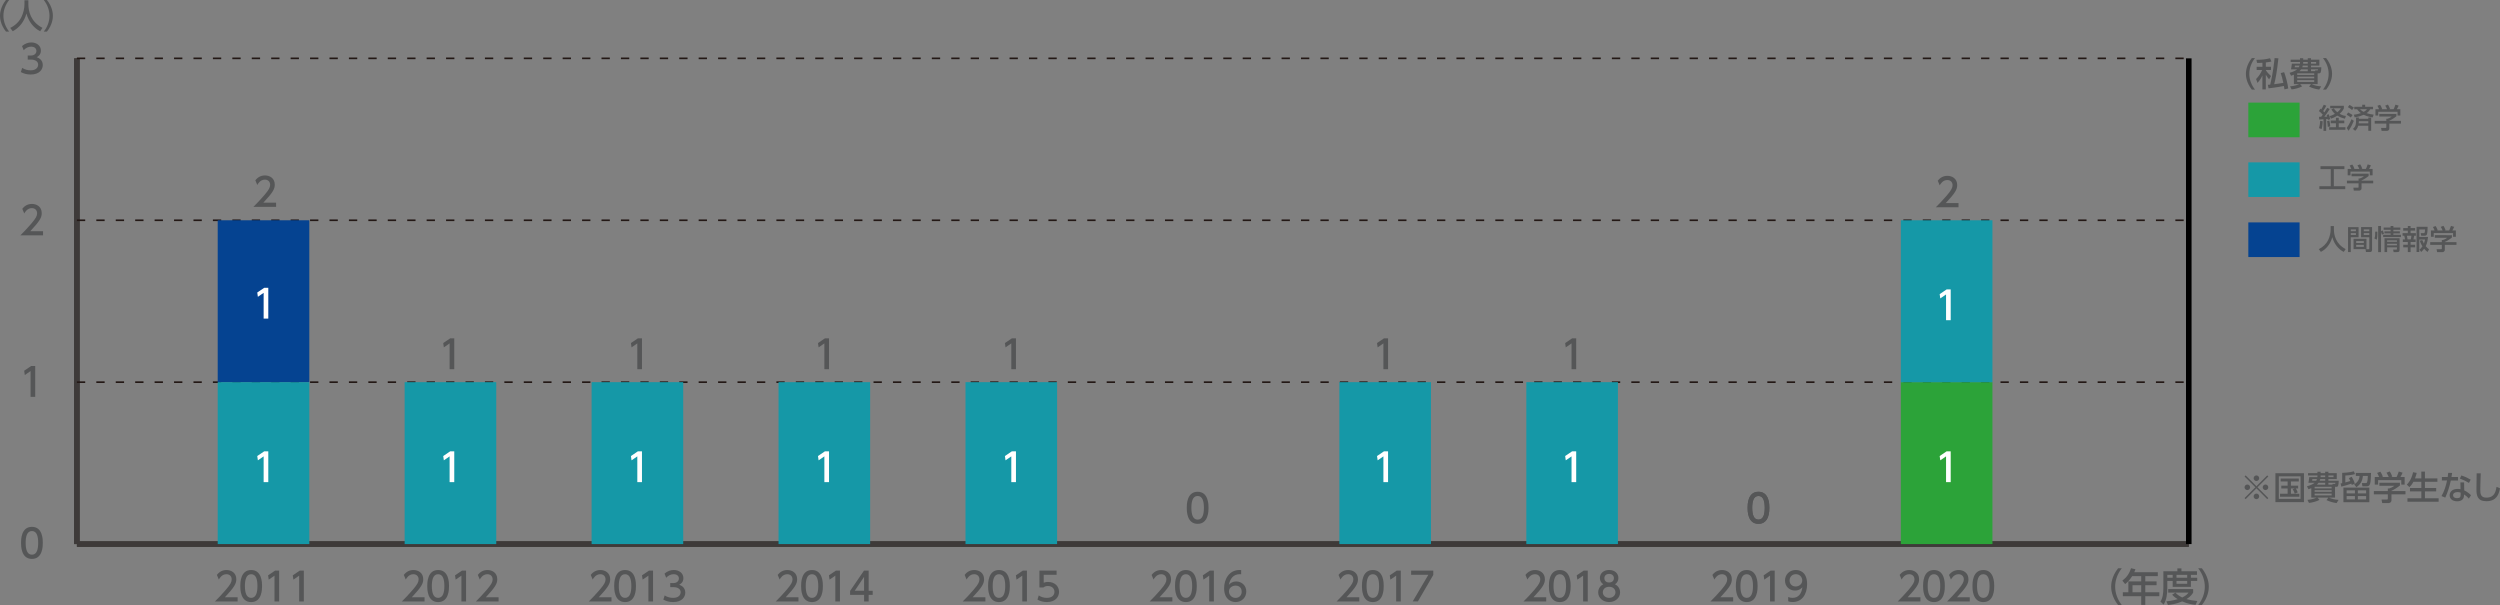 <?xml version="1.0" encoding="utf-8"?>
<!-- Generator: Adobe Illustrator 26.3.1, SVG Export Plug-In . SVG Version: 6.00 Build 0)  -->
<svg version="1.1" id="レイヤー_1" xmlns="http://www.w3.org/2000/svg" xmlns:xlink="http://www.w3.org/1999/xlink" x="0px"
	 y="0px" width="810.59px" height="196.19px" viewBox="0 0 810.59 196.19" style="enable-background:new 0 0 810.59 196.19;"
	 xml:space="preserve">
<rect x="0" y="0" width="810.59" height="196.19" fill="#808080" stroke="none"/>
<style type="text/css">
	.st0{fill:#555657;}
	.st1{fill-rule:evenodd;clip-rule:evenodd;fill:none;stroke:#3E3A39;stroke-width:1.8;stroke-miterlimit:10;}
	
		.st2{fill-rule:evenodd;clip-rule:evenodd;fill:none;stroke:#231815;stroke-width:0.54;stroke-miterlimit:10;stroke-dasharray:2.7,3.6;}
	.st3{fill:#054391;}
	.st4{fill:#1598A7;}
	.st5{fill:#E7B0CF;}
	.st6{fill:#F6D4B1;}
	.st7{fill:#2CA339;}
	.st8{fill:#EFB81A;}
	.st9{fill:none;stroke:#000000;stroke-width:1.8;stroke-miterlimit:10;}
	.st10{fill:#FFFFFF;}
</style>
<g>
	<path class="st0" d="M686.77,196.19c-2.13-2.67-2.26-5.18-2.26-5.97s0.13-3.3,2.26-5.97h1.2c-1.35,1.71-2.16,3.79-2.16,5.97
		c0,2.18,0.82,4.26,2.16,5.97H686.77z"/>
	<path class="st0" d="M699.64,185.53v1.27h-4.06v1.71h3.66v1.24h-3.66v2.28h4.55v1.27h-4.55v2.84h-1.32v-2.84h-5.96v-1.27h1.79
		v-3.52h4.17v-1.71h-2.92c-0.89,1.4-1.64,2.04-2.29,2.58l-0.9-1.12c1.36-1.03,2.31-2.33,2.8-4.03l1.44,0.35
		c-0.16,0.49-0.24,0.66-0.37,0.94H699.64z M694.26,189.75h-2.82v2.28h2.82V189.75z"/>
	<path class="st0" d="M701.44,185.23h4.54v-0.93h1.32v0.93h5.04v1.16h-1.97v0.93h2.04v1.03h-2.04v1.94h-5.91v-1.94h-1.74v2.29
		c0,1.93-0.26,3.95-1.2,5.39l-1.03-0.98c0.76-1.11,0.95-2.79,0.95-4.44V185.23z M705.33,192.15c0.37,0.37,1.01,1.02,2.22,1.58
		c1.34-0.64,1.76-1.21,2.04-1.59h-6.58V191h8.09v1.13c-0.19,0.33-0.68,1.19-2.14,2.12c1.08,0.31,2.12,0.49,3.5,0.62l-0.58,1.25
		c-0.61-0.06-2.37-0.26-4.34-1.12c-1.92,0.83-3.58,1.05-4.61,1.15l-0.52-1.17c0.69-0.08,1.94-0.19,3.68-0.71
		c-1.16-0.71-1.6-1.21-1.8-1.45L705.33,192.15z M702.72,186.39v0.93h1.74v-0.93H702.72z M705.7,186.39v0.93h3.47v-0.93H705.7z
		 M705.7,188.36v0.93h3.47v-0.93H705.7z"/>
	<path class="st0" d="M712.72,196.19c1.35-1.7,2.16-3.79,2.16-5.97c0-2.18-0.81-4.27-2.16-5.97h1.2c2.04,2.55,2.26,5,2.26,5.97
		c0,0.97-0.21,3.43-2.26,5.97H712.72z"/>
</g>
<g>
	<line class="st1" x1="24.93" y1="176.41" x2="709.68" y2="176.41"/>
	<g>
		<g>
			<line class="st1" x1="24.93" y1="176.41" x2="24.93" y2="18.92"/>
		</g>
	</g>
</g>
<g>
	<g>
		<path class="st0" d="M6.82,176.01c0-0.97,0-5.19,3.53-5.19c3.53,0,3.53,4.23,3.53,5.19c0,0.97,0,5.21-3.53,5.21
			C6.82,181.21,6.82,176.98,6.82,176.01z M12.38,176.01c0-1.93-0.37-3.83-2.03-3.83s-2.03,1.92-2.03,3.83
			c0,2.03,0.42,3.84,2.03,3.84C12.02,179.85,12.38,177.91,12.38,176.01z"/>
	</g>
	<g>
		<path class="st0" d="M10.1,118.67h1.32v10H9.91v-8.36l-1.87,1.29l-0.2-1.4L10.1,118.67z"/>
	</g>
	<g>
		<path class="st0" d="M13.96,74.95v1.36H6.6c1.1-1.1,2.26-2.28,3.54-3.79c1.53-1.79,1.89-2.53,1.89-3.38c0-0.98-0.68-1.66-1.7-1.66
			c-1.49,0-2.23,1.32-2.47,1.73l-0.63-1.5c0.78-1.03,1.84-1.59,3.14-1.59c1.42,0,3.16,0.82,3.16,2.99c0,1.42-0.59,2.52-3.71,5.85
			H13.96z"/>
	</g>
	<g>
		<path class="st0" d="M7.19,22.01c0.81,0.54,1.78,0.79,2.75,0.79c1.79,0,2.43-0.98,2.43-1.84c0-0.88-0.73-1.64-2.38-1.64h-1v-1.31
			h0.96c1.36,0,1.85-0.82,1.85-1.49c0-0.96-0.84-1.4-1.66-1.4c-0.95,0-1.83,0.45-2.46,1.16l-0.54-1.35
			c0.96-0.84,2.05-1.17,3.01-1.17c1.65,0,3.11,0.97,3.11,2.66c0,1.41-1,1.93-1.36,2.12c0.52,0.2,1.97,0.76,1.97,2.56
			c0,1.35-1.01,3.06-3.93,3.06c-1.31,0-2.28-0.31-3.18-0.79L7.19,22.01z"/>
	</g>
	<line class="st1" x1="24.93" y1="176.41" x2="24.93" y2="18.92"/>
	<g>
		<g>
			<line class="st1" x1="24.93" y1="176.41" x2="709.68" y2="176.41"/>
			<line class="st2" x1="24.93" y1="123.91" x2="709.68" y2="123.91"/>
			<line class="st2" x1="24.93" y1="71.42" x2="709.68" y2="71.42"/>
			<line class="st2" x1="24.93" y1="18.92" x2="709.68" y2="18.92"/>
		</g>
	</g>
</g>
<g>
	<g>
		<g>
			<rect x="70.59" y="71.42" class="st3" width="29.7" height="52.5"/>
			<rect x="131.2" y="123.91" class="st3" width="29.7" height="0"/>
			<rect x="191.82" y="123.91" class="st3" width="29.7" height="0"/>
			<rect x="252.43" y="123.91" class="st3" width="29.7" height="0"/>
			<rect x="313.05" y="176.41" class="st3" width="29.7" height="0"/>
			<rect x="555.5" y="176.41" class="st3" width="29.7" height="0"/>
			<rect x="434.27" y="123.91" class="st3" width="29.7" height="0"/>
			<rect x="494.89" y="123.91" class="st3" width="29.7" height="0"/>
		</g>
	</g>
	<g>
		<g>
			<rect x="70.59" y="123.91" class="st4" width="29.7" height="52.5"/>
			<rect x="131.2" y="123.91" class="st4" width="29.7" height="52.5"/>
			<rect x="191.82" y="123.91" class="st4" width="29.7" height="52.5"/>
			<rect x="252.43" y="123.91" class="st4" width="29.7" height="52.5"/>
			<rect x="313.05" y="176.41" class="st4" width="29.7" height="0"/>
			<rect x="555.5" y="176.41" class="st4" width="29.7" height="0"/>
			<rect x="434.27" y="123.91" class="st4" width="29.7" height="52.5"/>
			<rect x="494.89" y="123.91" class="st4" width="29.7" height="52.5"/>
		</g>
	</g>
	<g>
		<g>
			<rect x="70.59" y="176.41" class="st5" width="29.7" height="0"/>
			<rect x="131.2" y="176.41" class="st5" width="29.7" height="0"/>
			<rect x="191.82" y="176.41" class="st5" width="29.7" height="0"/>
			<rect x="252.43" y="176.41" class="st5" width="29.7" height="0"/>
			<rect x="313.05" y="176.41" class="st5" width="29.7" height="0"/>
			<rect x="555.5" y="176.41" class="st5" width="29.7" height="0"/>
			<rect x="434.27" y="176.41" class="st5" width="29.7" height="0"/>
			<rect x="494.89" y="176.41" class="st5" width="29.7" height="0"/>
		</g>
	</g>
	<g>
		<g>
			<rect x="70.59" y="176.41" class="st6" width="29.7" height="0"/>
			<rect x="131.2" y="176.41" class="st6" width="29.7" height="0"/>
			<rect x="191.82" y="176.41" class="st6" width="29.7" height="0"/>
			<rect x="252.43" y="176.41" class="st6" width="29.7" height="0"/>
			<rect x="313.05" y="176.41" class="st6" width="29.7" height="0"/>
			<rect x="555.5" y="176.41" class="st6" width="29.7" height="0"/>
			<rect x="434.27" y="176.41" class="st6" width="29.7" height="0"/>
			<rect x="494.89" y="176.41" class="st6" width="29.7" height="0"/>
		</g>
	</g>
	<g>
		<g>
			<rect x="70.59" y="176.41" class="st7" width="29.7" height="0"/>
			<rect x="131.2" y="176.41" class="st7" width="29.7" height="0"/>
			<rect x="191.82" y="176.41" class="st7" width="29.7" height="0"/>
			<rect x="252.43" y="176.41" class="st7" width="29.7" height="0"/>
			<rect x="313.05" y="176.41" class="st7" width="29.7" height="0"/>
			<rect x="555.5" y="176.41" class="st7" width="29.7" height="0"/>
			<rect x="434.27" y="176.41" class="st7" width="29.7" height="0"/>
			<rect x="494.89" y="176.41" class="st7" width="29.7" height="0"/>
		</g>
	</g>
	<g>
		<g>
			<rect x="70.59" y="176.41" class="st8" width="29.7" height="0"/>
			<rect x="131.2" y="176.41" class="st8" width="29.7" height="0"/>
			<rect x="191.82" y="176.41" class="st8" width="29.7" height="0"/>
			<rect x="252.43" y="176.41" class="st8" width="29.7" height="0"/>
			<rect x="313.05" y="176.41" class="st8" width="29.7" height="0"/>
			<rect x="555.5" y="176.41" class="st8" width="29.7" height="0"/>
			<rect x="434.27" y="176.41" class="st8" width="29.7" height="0"/>
			<rect x="494.89" y="176.41" class="st8" width="29.7" height="0"/>
		</g>
	</g>
</g>
<g>
	<g>
		<g>
			<path class="st0" d="M1.93,10.24C0.11,7.95,0,5.8,0,5.12C0,4.44,0.11,2.29,1.93,0h1.03C1.8,1.47,1.11,3.25,1.11,5.12
				c0,1.87,0.7,3.65,1.85,5.12H1.93z"/>
			<path class="st0" d="M7.94,0.08H9.2V1.4c0,2.1,0.66,5.62,4.57,7.63l-0.75,1.1c-1.99-0.99-3.72-3.01-4.46-5.75
				c-0.67,2.59-2.29,4.63-4.44,5.75l-0.8-1.08c1.58-0.77,2.9-2,3.66-3.59c0.58-1.2,0.95-2.7,0.95-4.02V0.08z"/>
			<path class="st0" d="M14.19,10.24c1.16-1.46,1.85-3.25,1.85-5.12c0-1.87-0.69-3.66-1.85-5.12h1.03c1.75,2.18,1.93,4.29,1.93,5.12
				c0,0.83-0.18,2.94-1.93,5.12H14.19z"/>
		</g>
	</g>
</g>
<rect x="728.99" y="72.11" class="st3" width="16.62" height="11.23"/>
<g>
	<path class="st0" d="M755.69,73.29h1.05v1.11c0,1.75,0.55,4.68,3.81,6.36l-0.62,0.92c-1.66-0.83-3.1-2.51-3.72-4.79
		c-0.56,2.16-1.91,3.86-3.7,4.79l-0.67-0.9c1.31-0.64,2.41-1.67,3.05-2.99c0.49-1,0.79-2.25,0.79-3.35V73.29z"/>
	<path class="st0" d="M761.32,73.64h3.42v3.29h-2.53v4.79h-0.89V73.64z M762.21,74.37v0.59h1.66v-0.59H762.21z M762.21,75.58v0.59
		h1.66v-0.59H762.21z M767.29,77.43v3.34h-4.18v-3.34H767.29z M763.96,78.16v0.62h2.48v-0.62H763.96z M763.96,79.39v0.65h2.48v-0.65
		H763.96z M768.21,76.92h-2.67v-3.29h3.57v7.23c0,0.25,0,0.85-0.6,0.85h-1.38l-0.14-0.9H768c0.11,0,0.21-0.04,0.21-0.22V76.92z
		 M766.42,74.37v0.59h1.79v-0.59H766.42z M766.42,75.58v0.59h1.79v-0.59H766.42z"/>
	<path class="st0" d="M769.87,77.33c0.26-0.62,0.28-1.5,0.26-2.21h0.7c0.03,1.7-0.11,2.23-0.22,2.59L769.87,77.33z M772.31,76.09
		c-0.04-0.14-0.1-0.38-0.29-0.86v6.51h-0.94v-8.47h0.94v1.68l0.54-0.23c0.16,0.33,0.32,0.72,0.41,1.08L772.31,76.09z M778.28,74.51
		h-2.26v0.49h2.1v0.67h-2.1v0.47h2.45v0.72h-5.77v-0.72h2.42v-0.47h-2v-0.67h2v-0.49h-2.25v-0.73h2.25v-0.51h0.9v0.51h2.26V74.51z
		 M778.04,77.25v3.52c0,0.85-0.13,0.97-0.98,0.97h-0.95l-0.19-0.82h1.04c0.22,0,0.22-0.12,0.22-0.31v-0.41h-3.18v1.53h-0.86v-4.49
		H778.04z M773.99,77.93v0.47h3.18v-0.47H773.99z M773.99,79.05v0.49h3.18v-0.49H773.99z"/>
	<path class="st0" d="M780.7,73.28h0.9v0.66h1.47v0.84h-1.47v0.82h1.72v0.84h-0.54c-0.04,0.24-0.22,1-0.26,1.18h0.71v0.84h-1.63
		v0.89h1.47v0.85h-1.47v1.54h-0.9v-1.54h-1.49v-0.85h1.49v-0.89h-1.62v-0.84h0.71c-0.04-0.33-0.13-0.81-0.25-1.18H779v-0.84h1.7
		v-0.82h-1.49v-0.84h1.49V73.28z M780.4,76.43c0.12,0.51,0.15,0.71,0.22,1.18h1.04c0.1-0.37,0.16-0.86,0.2-1.18H780.4z
		 M785.38,77.83c0.13,0.31,0.31,0.71,0.53,1.14c0.24-0.63,0.31-0.98,0.37-1.31h-1.86v4.05h-0.88v-8.17h3.59
		c0,0.36-0.03,1.93-0.21,2.4c-0.05,0.15-0.18,0.49-0.7,0.49h-1.18l-0.15-0.84h0.94c0.3,0,0.41,0,0.46-1.2h-1.86v2.43h2.84
		c-0.06,0.55-0.21,1.94-0.76,3.01c0.31,0.34,0.59,0.62,1.07,1l-0.48,0.87c-0.35-0.24-0.7-0.6-1.1-1.06c-0.36,0.5-0.68,0.8-0.95,1.06
		l-0.55-0.77c0.27-0.23,0.58-0.48,0.95-1.06c-0.59-0.93-0.75-1.48-0.85-1.82L785.38,77.83z"/>
	<path class="st0" d="M795,76.25v0.75c-0.51,0.46-1.58,1.15-2.3,1.44v0.07h3.78v0.88h-3.78V81c0,0.65-0.65,0.75-0.74,0.75h-1.76
		l-0.17-0.95h1.45c0.25,0,0.25-0.13,0.25-0.29v-1.12h-3.77v-0.88h3.77v-0.7h0.4c0.31-0.1,0.93-0.35,1.33-0.71h-4.01v-0.85H795z
		 M789.38,74.72c-0.19-0.49-0.41-0.89-0.54-1.11l0.87-0.32c0.24,0.34,0.52,0.87,0.68,1.35l-0.21,0.08h1.8
		c-0.22-0.52-0.4-0.83-0.61-1.16l0.89-0.34c0.19,0.29,0.54,0.95,0.68,1.4l-0.3,0.1h1.46c0.11-0.21,0.24-0.48,0.59-1.48l1.04,0.31
		c-0.21,0.48-0.32,0.71-0.59,1.17h1.14v2.06h-0.91v-1.21h-6.26v1.21h-0.91v-2.06H789.38z"/>
</g>
<rect x="728.99" y="52.64" class="st4" width="16.62" height="11.23"/>
<g>
	<path class="st0" d="M752.38,53.89h7.76v0.95h-3.43v5.54h3.71v0.95h-8.4v-0.95h3.7v-5.54h-3.34V53.89z"/>
	<path class="st0" d="M768,56.31v0.75c-0.51,0.46-1.58,1.15-2.3,1.44v0.07h3.78v0.88h-3.78v1.61c0,0.65-0.65,0.75-0.74,0.75h-1.76
		l-0.17-0.95h1.45c0.25,0,0.25-0.13,0.25-0.29v-1.12h-3.77v-0.88h3.77v-0.7h0.4c0.31-0.1,0.93-0.35,1.33-0.71h-4.01v-0.85H768z
		 M762.38,54.78c-0.19-0.49-0.41-0.89-0.54-1.11l0.87-0.32c0.24,0.34,0.52,0.87,0.68,1.35l-0.21,0.08h1.8
		c-0.22-0.52-0.4-0.83-0.61-1.16l0.89-0.34c0.19,0.29,0.54,0.95,0.68,1.4l-0.3,0.1h1.46c0.11-0.21,0.24-0.48,0.59-1.48l1.04,0.31
		c-0.21,0.48-0.32,0.71-0.59,1.17h1.14v2.06h-0.91v-1.21h-6.26v1.21h-0.91v-2.06H762.38z"/>
</g>
<rect x="728.99" y="33.27" class="st7" width="16.62" height="11.23"/>
<g>
	<path class="st0" d="M751.91,37.88c0.22,0,0.27,0,0.7-0.01c0.18-0.22,0.38-0.5,0.52-0.69c-0.65-0.74-1-0.98-1.26-1.15l0.47-0.8
		c0.14,0.11,0.19,0.14,0.29,0.23c0.1-0.14,0.48-0.74,0.81-1.49l0.83,0.3c-0.23,0.44-0.56,1.09-1.02,1.74
		c0.26,0.24,0.35,0.35,0.41,0.42c0.35-0.53,0.53-0.8,0.91-1.47l0.8,0.39c-0.45,0.74-1.4,2.1-1.73,2.5l0.9-0.04
		c-0.09-0.32-0.11-0.37-0.16-0.53l0.68-0.25c0.18,0.47,0.37,1.06,0.47,1.61l-0.77,0.24c-0.02-0.14-0.03-0.21-0.04-0.32
		c-0.11,0.01-0.41,0.04-0.49,0.04v3.84h-0.87v-3.78c-0.46,0.04-1.15,0.08-1.39,0.1L751.91,37.88z M753.11,39.32
		c-0.02,0.32-0.08,1.54-0.35,2.52l-0.85-0.27c0.23-0.79,0.31-1.39,0.38-2.39L753.11,39.32z M755.25,39.09
		c0.16,0.59,0.25,1.12,0.29,1.91l-0.79,0.13c-0.01-0.51-0.1-1.3-0.23-1.85L755.25,39.09z M760.1,39.09v0.88h-1.79v1.27h2.16v0.85
		h-5.27v-0.85h2.19v-1.27h-1.68v-0.88h1.68V38.2h0.92v0.89H760.1z M756.7,35.13c0.2,0.29,0.5,0.72,1.15,1.26
		c0.72-0.6,0.95-0.97,1.15-1.28h-3.47V34.3h4.44v0.81c-0.12,0.28-0.41,0.94-1.37,1.79c0.95,0.55,1.67,0.66,2.03,0.7l-0.32,0.89
		c-1.27-0.33-1.97-0.69-2.48-1c-0.86,0.58-1.58,0.84-2.03,0.99l-0.45-0.84c0.32-0.09,0.87-0.24,1.7-0.73
		c-0.48-0.44-0.8-0.88-1.14-1.43L756.7,35.13z"/>
	<path class="st0" d="M763.2,39.19c-0.32,0.81-1.05,2.33-1.72,3.22l-0.6-0.91c0.88-1.18,1.41-2.48,1.57-2.86L763.2,39.19z
		 M761.33,36.46c0.93,0.45,1.27,0.7,1.47,0.85l-0.59,0.79c-0.41-0.36-0.85-0.63-1.33-0.89L761.33,36.46z M761.79,34.02
		c0.44,0.23,1.03,0.59,1.4,0.86l-0.56,0.8c-0.45-0.39-0.74-0.58-1.37-0.94L761.79,34.02z M764.83,38.53h3.06V38.1h0.93v4.31h-0.93
		v-1.65h-3.26c-0.25,0.86-0.57,1.27-1,1.65l-0.74-0.62c0.46-0.36,1.02-0.86,1.02-2.49v-1.2h0.92V38.53z M763.2,37.19
		c0.41-0.05,1.14-0.14,2.28-0.52c-0.2-0.14-0.7-0.51-1.22-1.25h-0.92v-0.8h2.57v-0.66h0.96v0.66h2.56v0.8h-0.92
		c-0.16,0.28-0.44,0.74-1.17,1.27c0.76,0.25,1.44,0.38,2.28,0.47l-0.29,0.9c-0.5-0.06-1.65-0.21-2.94-0.84
		c-0.67,0.29-1.53,0.6-2.92,0.83L763.2,37.19z M767.89,39.98V39.3h-3.06c0,0.18,0,0.34-0.04,0.68H767.89z M765.21,35.41
		c0.51,0.52,0.92,0.74,1.17,0.86c0.65-0.33,0.85-0.58,1.07-0.86H765.21z"/>
	<path class="st0" d="M777,36.94v0.75c-0.51,0.46-1.58,1.15-2.3,1.44v0.07h3.78v0.88h-3.78v1.61c0,0.65-0.65,0.75-0.74,0.75h-1.76
		l-0.17-0.95h1.45c0.25,0,0.25-0.13,0.25-0.29v-1.12h-3.77V39.2h3.77v-0.7h0.4c0.31-0.1,0.93-0.35,1.33-0.71h-4.01v-0.85H777z
		 M771.38,35.41c-0.19-0.49-0.41-0.89-0.54-1.11l0.87-0.32c0.24,0.34,0.52,0.87,0.68,1.35l-0.21,0.08h1.8
		c-0.22-0.52-0.4-0.83-0.61-1.16l0.89-0.34c0.19,0.29,0.54,0.95,0.68,1.4l-0.3,0.1h1.46c0.11-0.21,0.24-0.48,0.59-1.48l1.04,0.31
		c-0.21,0.48-0.32,0.71-0.59,1.17h1.14v2.06h-0.91v-1.21h-6.26v1.21h-0.91v-2.06H771.38z"/>
</g>
<g>
	<g>
		<g>
			<path class="st0" d="M501.34,193.65v1.36h-7.36c1.1-1.1,2.26-2.28,3.54-3.79c1.52-1.79,1.89-2.53,1.89-3.38
				c0-0.98-0.68-1.66-1.7-1.66c-1.49,0-2.23,1.32-2.47,1.73l-0.63-1.5c0.78-1.03,1.84-1.59,3.14-1.59c1.42,0,3.16,0.82,3.16,2.99
				c0,1.42-0.59,2.52-3.71,5.85H501.34z"/>
			<path class="st0" d="M502.21,190.01c0-0.97,0-5.19,3.53-5.19s3.53,4.23,3.53,5.19c0,0.97,0,5.21-3.53,5.21
				S502.21,190.98,502.21,190.01z M507.77,190.01c0-1.93-0.37-3.83-2.03-3.83s-2.03,1.92-2.03,3.83c0,2.03,0.42,3.84,2.03,3.84
				C507.4,193.85,507.77,191.91,507.77,190.01z"/>
			<path class="st0" d="M513.49,185.01h1.32v10h-1.51v-8.36l-1.87,1.29l-0.2-1.4L513.49,185.01z"/>
			<path class="st0" d="M525.29,192.07c0,1.84-1.61,3.14-3.55,3.14c-1.94,0-3.55-1.3-3.55-3.14c0-1.37,0.86-2.24,1.65-2.63
				c-0.74-0.45-1.1-1.26-1.1-2.03c0-1.49,1.17-2.6,3-2.6c1.82,0,3,1.11,3,2.6c0,0.77-0.35,1.58-1.1,2.03
				C524.44,189.83,525.29,190.7,525.29,192.07z M523.79,192.05c0-0.73-0.5-1.79-2.05-1.79c-1.54,0-2.05,1.05-2.05,1.79
				c0,1,0.86,1.8,2.05,1.8S523.79,193.04,523.79,192.05z M523.29,187.47c0-0.93-0.74-1.4-1.55-1.4s-1.55,0.48-1.55,1.39
				c0,0.61,0.35,1.4,1.55,1.4C522.92,188.86,523.29,188.07,523.29,187.47z"/>
		</g>
		<g>
			<path class="st0" d="M440.73,193.65v1.36h-7.36c1.1-1.1,2.26-2.28,3.54-3.79c1.52-1.79,1.89-2.53,1.89-3.38
				c0-0.98-0.68-1.66-1.7-1.66c-1.49,0-2.23,1.32-2.47,1.73l-0.63-1.5c0.78-1.03,1.84-1.59,3.14-1.59c1.42,0,3.16,0.82,3.16,2.99
				c0,1.42-0.59,2.52-3.71,5.85H440.73z"/>
			<path class="st0" d="M441.59,190.01c0-0.97,0-5.19,3.53-5.19s3.53,4.23,3.53,5.19c0,0.97,0,5.21-3.53,5.21
				S441.59,190.98,441.59,190.01z M447.15,190.01c0-1.93-0.37-3.83-2.03-3.83s-2.03,1.92-2.03,3.83c0,2.03,0.42,3.84,2.03,3.84
				C446.79,193.85,447.15,191.91,447.15,190.01z"/>
			<path class="st0" d="M452.87,185.01h1.32v10h-1.51v-8.36l-1.87,1.29l-0.2-1.4L452.87,185.01z"/>
			<path class="st0" d="M464.72,185.01v1.41l-4.99,8.58h-1.68l5.07-8.63h-5.58v-1.36H464.72z"/>
		</g>
		<g>
			<path class="st0" d="M319.5,193.65v1.36h-7.36c1.1-1.1,2.26-2.28,3.54-3.79c1.53-1.79,1.89-2.53,1.89-3.38
				c0-0.98-0.68-1.66-1.7-1.66c-1.49,0-2.23,1.32-2.47,1.73l-0.63-1.5c0.78-1.03,1.84-1.59,3.14-1.59c1.42,0,3.16,0.82,3.16,2.99
				c0,1.42-0.59,2.52-3.71,5.85H319.5z"/>
			<path class="st0" d="M320.37,190.01c0-0.97,0-5.19,3.53-5.19c3.53,0,3.53,4.23,3.53,5.19c0,0.97,0,5.21-3.53,5.21
				C320.37,195.21,320.37,190.98,320.37,190.01z M325.93,190.01c0-1.93-0.37-3.83-2.03-3.83s-2.03,1.92-2.03,3.83
				c0,2.03,0.42,3.84,2.03,3.84C325.56,193.85,325.93,191.91,325.93,190.01z"/>
			<path class="st0" d="M331.65,185.01h1.32v10h-1.51v-8.36l-1.87,1.29l-0.2-1.4L331.65,185.01z"/>
			<path class="st0" d="M342.58,186.38h-4.17v2.56c0.32-0.11,0.72-0.25,1.44-0.25c2.14,0,3.53,1.42,3.53,3.21
				c0,1.58-1.13,3.31-3.94,3.31c-1.11,0-2.08-0.25-3.06-0.78l0.42-1.37c0.81,0.54,1.66,0.79,2.63,0.79c1.93,0,2.46-1.13,2.46-1.97
				c0-1.17-0.96-1.88-2.13-1.88c-0.52,0-1.05,0.14-1.44,0.48h-1.3v-5.47h5.57V186.38z"/>
		</g>
		<g>
			<path class="st0" d="M258.89,193.65v1.36h-7.36c1.1-1.1,2.26-2.28,3.54-3.79c1.53-1.79,1.89-2.53,1.89-3.38
				c0-0.98-0.68-1.66-1.7-1.66c-1.49,0-2.23,1.32-2.47,1.73l-0.63-1.5c0.78-1.03,1.84-1.59,3.14-1.59c1.42,0,3.16,0.82,3.16,2.99
				c0,1.42-0.59,2.52-3.71,5.85H258.89z"/>
			<path class="st0" d="M259.75,190.01c0-0.97,0-5.19,3.53-5.19c3.53,0,3.53,4.23,3.53,5.19c0,0.97,0,5.21-3.53,5.21
				C259.75,195.21,259.75,190.98,259.75,190.01z M265.31,190.01c0-1.93-0.37-3.83-2.03-3.83s-2.03,1.92-2.03,3.83
				c0,2.03,0.42,3.84,2.03,3.84C264.95,193.85,265.31,191.91,265.31,190.01z"/>
			<path class="st0" d="M271.03,185.01h1.32v10h-1.51v-8.36l-1.87,1.29l-0.2-1.4L271.03,185.01z"/>
			<path class="st0" d="M280.17,195.01v-2.14h-4.54v-1.27l4.5-6.58h1.52v6.53h1.31v1.32h-1.31v2.14H280.17z M277.14,191.54h3.02
				v-4.49L277.14,191.54z"/>
		</g>
		<g>
			<path class="st0" d="M198.27,193.65v1.36h-7.36c1.1-1.1,2.26-2.28,3.54-3.79c1.53-1.79,1.89-2.53,1.89-3.38
				c0-0.98-0.68-1.66-1.7-1.66c-1.49,0-2.23,1.32-2.47,1.73l-0.63-1.5c0.78-1.03,1.84-1.59,3.14-1.59c1.42,0,3.16,0.82,3.16,2.99
				c0,1.42-0.59,2.52-3.71,5.85H198.27z"/>
			<path class="st0" d="M199.14,190.01c0-0.97,0-5.19,3.53-5.19c3.53,0,3.53,4.23,3.53,5.19c0,0.97,0,5.21-3.53,5.21
				C199.14,195.21,199.14,190.98,199.14,190.01z M204.7,190.01c0-1.93-0.37-3.83-2.03-3.83s-2.03,1.92-2.03,3.83
				c0,2.03,0.42,3.84,2.03,3.84C204.33,193.85,204.7,191.91,204.7,190.01z"/>
			<path class="st0" d="M210.42,185.01h1.32v10h-1.51v-8.36l-1.87,1.29l-0.2-1.4L210.42,185.01z"/>
			<path class="st0" d="M215.51,193.06c0.81,0.54,1.78,0.79,2.75,0.79c1.79,0,2.43-0.98,2.43-1.84c0-0.88-0.73-1.64-2.38-1.64h-1
				v-1.31h0.96c1.36,0,1.85-0.82,1.85-1.49c0-0.96-0.84-1.4-1.66-1.4c-0.95,0-1.83,0.45-2.46,1.16l-0.54-1.35
				c0.96-0.84,2.05-1.17,3.01-1.17c1.65,0,3.11,0.97,3.11,2.66c0,1.41-1,1.93-1.36,2.12c0.52,0.2,1.97,0.76,1.97,2.56
				c0,1.35-1.01,3.06-3.93,3.06c-1.31,0-2.28-0.31-3.18-0.79L215.51,193.06z"/>
		</g>
		<g>
			<path class="st0" d="M137.66,193.65v1.36h-7.36c1.1-1.1,2.26-2.28,3.54-3.79c1.53-1.79,1.89-2.53,1.89-3.38
				c0-0.98-0.68-1.66-1.7-1.66c-1.49,0-2.23,1.32-2.47,1.73l-0.63-1.5c0.78-1.03,1.84-1.59,3.14-1.59c1.42,0,3.16,0.82,3.16,2.99
				c0,1.42-0.59,2.52-3.71,5.85H137.66z"/>
			<path class="st0" d="M138.53,190.01c0-0.97,0-5.19,3.53-5.19c3.53,0,3.53,4.23,3.53,5.19c0,0.97,0,5.21-3.53,5.21
				C138.53,195.21,138.53,190.98,138.53,190.01z M144.08,190.01c0-1.93-0.37-3.83-2.03-3.83s-2.03,1.92-2.03,3.83
				c0,2.03,0.42,3.84,2.03,3.84C143.72,193.85,144.08,191.91,144.08,190.01z"/>
			<path class="st0" d="M149.8,185.01h1.32v10h-1.51v-8.36l-1.87,1.29l-0.2-1.4L149.8,185.01z"/>
			<path class="st0" d="M161.66,193.65v1.36h-7.36c1.1-1.1,2.26-2.28,3.54-3.79c1.53-1.79,1.89-2.53,1.89-3.38
				c0-0.98-0.68-1.66-1.7-1.66c-1.49,0-2.23,1.32-2.47,1.73l-0.63-1.5c0.78-1.03,1.84-1.59,3.14-1.59c1.42,0,3.16,0.82,3.16,2.99
				c0,1.42-0.59,2.52-3.71,5.85H161.66z"/>
		</g>
		<g>
			<path class="st0" d="M77.05,193.65v1.36h-7.36c1.1-1.1,2.26-2.28,3.54-3.79c1.53-1.79,1.89-2.53,1.89-3.38
				c0-0.98-0.68-1.66-1.7-1.66c-1.49,0-2.23,1.32-2.47,1.73l-0.63-1.5c0.78-1.03,1.84-1.59,3.14-1.59c1.42,0,3.16,0.82,3.16,2.99
				c0,1.42-0.59,2.52-3.71,5.85H77.05z"/>
			<path class="st0" d="M77.91,190.01c0-0.97,0-5.19,3.53-5.19c3.53,0,3.53,4.23,3.53,5.19c0,0.97,0,5.21-3.53,5.21
				C77.91,195.21,77.91,190.98,77.91,190.01z M83.47,190.01c0-1.93-0.37-3.83-2.03-3.83s-2.03,1.92-2.03,3.83
				c0,2.03,0.42,3.84,2.03,3.84C83.11,193.85,83.47,191.91,83.47,190.01z"/>
			<path class="st0" d="M89.19,185.01h1.32v10H89v-8.36l-1.87,1.29l-0.2-1.4L89.19,185.01z"/>
			<path class="st0" d="M97.19,185.01h1.32v10H97v-8.36l-1.87,1.29l-0.2-1.4L97.19,185.01z"/>
		</g>
	</g>
</g>
<g>
	<g>
		<path class="st0" d="M566.63,164.64c0-0.97,0-5.19,3.53-5.19s3.53,4.23,3.53,5.19c0,0.97,0,5.21-3.53,5.21
			S566.63,165.61,566.63,164.64z M572.19,164.64c0-1.93-0.37-3.83-2.03-3.83s-2.03,1.92-2.03,3.83c0,2.03,0.42,3.84,2.03,3.84
			C571.83,168.49,572.19,166.55,572.19,164.64z"/>
	</g>
</g>
<g>
	<g>
		<g>
			<g>
				<line class="st9" x1="709.68" y1="176.41" x2="709.68" y2="18.92"/>
			</g>
		</g>
	</g>
	<g>
		<g>
			<g>
				<rect x="313.05" y="176.41" class="st3" width="29.7" height="0"/>
				<rect x="555.5" y="176.41" class="st3" width="29.7" height="0"/>
			</g>
		</g>
		<g>
			<g>
				<rect x="313.05" y="176.41" class="st4" width="29.7" height="0"/>
				<rect x="555.5" y="176.41" class="st4" width="29.7" height="0"/>
			</g>
		</g>
		<g>
			<g>
				<rect x="70.59" y="176.41" class="st5" width="29.7" height="0"/>
				<rect x="131.2" y="176.41" class="st5" width="29.7" height="0"/>
				<rect x="191.82" y="176.41" class="st5" width="29.7" height="0"/>
				<rect x="252.43" y="176.41" class="st5" width="29.7" height="0"/>
				<rect x="313.05" y="176.41" class="st5" width="29.7" height="0"/>
				<rect x="555.5" y="176.41" class="st5" width="29.7" height="0"/>
				<rect x="434.27" y="176.41" class="st5" width="29.7" height="0"/>
				<rect x="494.89" y="176.41" class="st5" width="29.7" height="0"/>
			</g>
		</g>
		<g>
			<g>
				<rect x="70.59" y="176.41" class="st6" width="29.7" height="0"/>
				<rect x="131.2" y="176.41" class="st6" width="29.7" height="0"/>
				<rect x="191.82" y="176.41" class="st6" width="29.7" height="0"/>
				<rect x="252.43" y="176.41" class="st6" width="29.7" height="0"/>
				<rect x="313.05" y="176.41" class="st6" width="29.7" height="0"/>
				<rect x="555.5" y="176.41" class="st6" width="29.7" height="0"/>
				<rect x="434.27" y="176.41" class="st6" width="29.7" height="0"/>
				<rect x="494.89" y="176.41" class="st6" width="29.7" height="0"/>
			</g>
		</g>
		<g>
			<g>
				<rect x="70.59" y="176.41" class="st7" width="29.7" height="0"/>
				<rect x="131.2" y="176.41" class="st7" width="29.7" height="0"/>
				<rect x="191.82" y="176.41" class="st7" width="29.7" height="0"/>
				<rect x="252.43" y="176.41" class="st7" width="29.7" height="0"/>
				<rect x="313.05" y="176.41" class="st7" width="29.7" height="0"/>
				<rect x="555.5" y="176.41" class="st7" width="29.7" height="0"/>
				<rect x="434.27" y="176.41" class="st7" width="29.7" height="0"/>
				<rect x="494.89" y="176.41" class="st7" width="29.7" height="0"/>
			</g>
		</g>
		<g>
			<g>
				<rect x="70.59" y="176.41" class="st8" width="29.7" height="0"/>
				<rect x="131.2" y="176.41" class="st8" width="29.7" height="0"/>
				<rect x="191.82" y="176.41" class="st8" width="29.7" height="0"/>
				<rect x="252.43" y="176.41" class="st8" width="29.7" height="0"/>
				<rect x="313.05" y="176.41" class="st8" width="29.7" height="0"/>
				<rect x="373.66" y="176.41" class="st8" width="29.7" height="0"/>
				<rect x="373.66" y="176.41" class="st3" width="29.7" height="0"/>
				<rect x="373.66" y="176.41" class="st4" width="29.7" height="0"/>
				<rect x="373.66" y="176.41" class="st5" width="29.7" height="0"/>
				<rect x="373.66" y="176.41" class="st6" width="29.7" height="0"/>
				<rect x="373.66" y="176.41" class="st7" width="29.7" height="0"/>
				<rect x="373.66" y="176.41" class="st8" width="29.7" height="0"/>
				<g>
					<path class="st0" d="M380.12,193.65v1.36h-7.36c1.1-1.1,2.26-2.28,3.54-3.79c1.53-1.79,1.89-2.53,1.89-3.38
						c0-0.98-0.68-1.66-1.7-1.66c-1.49,0-2.23,1.32-2.47,1.73l-0.63-1.5c0.78-1.03,1.84-1.59,3.14-1.59c1.42,0,3.16,0.82,3.16,2.99
						c0,1.42-0.59,2.52-3.71,5.85H380.12z"/>
					<path class="st0" d="M380.98,190.01c0-0.97,0-5.19,3.53-5.19c3.53,0,3.53,4.23,3.53,5.19c0,0.97,0,5.21-3.53,5.21
						C380.98,195.21,380.98,190.98,380.98,190.01z M386.54,190.01c0-1.93-0.37-3.83-2.03-3.83s-2.03,1.92-2.03,3.83
						c0,2.03,0.42,3.84,2.03,3.84C386.17,193.85,386.54,191.91,386.54,190.01z"/>
					<path class="st0" d="M392.26,185.01h1.32v10h-1.51v-8.36l-1.87,1.29l-0.2-1.4L392.26,185.01z"/>
					<path class="st0" d="M402.45,186.2c-0.29-0.01-0.31-0.03-0.44-0.03c-2.12,0-3.16,1.47-3.57,3.43c0.5-0.55,1.26-1.07,2.39-1.07
						c1.68,0,3.26,1.24,3.26,3.26c0,1.99-1.55,3.42-3.47,3.42c-1.6,0-3.72-1.02-3.72-4.51c0-2.76,1.54-5.89,5.03-5.89
						c0.18,0,0.29,0,0.5,0.03V186.2z M400.64,189.87c-0.97,0-2.17,0.62-2.17,1.88c0,1.05,0.82,2.11,2.13,2.11c1.3,0,2-0.96,2-1.99
						C402.6,190.09,401.18,189.87,400.64,189.87z"/>
				</g>
				<g>
					<g>
						<path class="st0" d="M384.79,164.64c0-0.97,0-5.19,3.53-5.19c3.53,0,3.53,4.23,3.53,5.19c0,0.97,0,5.21-3.53,5.21
							C384.79,169.85,384.79,165.61,384.79,164.64z M390.35,164.64c0-1.93-0.37-3.83-2.03-3.83s-2.03,1.92-2.03,3.83
							c0,2.03,0.42,3.84,2.03,3.84C389.99,168.49,390.35,166.55,390.35,164.64z"/>
					</g>
				</g>
				<rect x="373.66" y="176.41" class="st3" width="29.7" height="0"/>
				<rect x="373.66" y="176.41" class="st4" width="29.7" height="0"/>
				<rect x="373.66" y="176.41" class="st5" width="29.7" height="0"/>
				<rect x="373.66" y="176.41" class="st6" width="29.7" height="0"/>
				<rect x="373.66" y="176.41" class="st7" width="29.7" height="0"/>
				<rect x="373.66" y="176.41" class="st8" width="29.7" height="0"/>
				<rect x="616.21" y="176.41" class="st3" width="29.7" height="0"/>
				<rect x="616.21" y="176.41" class="st4" width="29.7" height="0"/>
				<rect x="616.21" y="176.41" class="st5" width="29.7" height="0"/>
				<rect x="616.21" y="176.41" class="st6" width="29.7" height="0"/>
				<rect x="616.21" y="176.41" class="st7" width="29.7" height="0"/>
				<rect x="616.21" y="176.41" class="st8" width="29.7" height="0"/>
				<rect x="616.21" y="176.41" class="st3" width="29.7" height="0"/>
				<rect x="616.21" y="176.41" class="st4" width="29.7" height="0"/>
				<rect x="616.21" y="176.41" class="st5" width="29.7" height="0"/>
				<rect x="616.21" y="176.41" class="st6" width="29.7" height="0"/>
				<rect x="616.21" y="176.41" class="st7" width="29.7" height="0"/>
				<rect x="616.21" y="176.41" class="st3" width="29.7" height="0"/>
				<rect x="616.21" y="176.41" class="st4" width="29.7" height="0"/>
				<rect x="616.21" y="176.41" class="st5" width="29.7" height="0"/>
				<g>
					<path class="st0" d="M622.67,193.65v1.36h-7.36c1.1-1.1,2.26-2.28,3.54-3.79c1.52-1.79,1.89-2.53,1.89-3.38
						c0-0.98-0.68-1.66-1.7-1.66c-1.49,0-2.23,1.32-2.47,1.73l-0.63-1.5c0.78-1.03,1.84-1.59,3.14-1.59c1.42,0,3.16,0.82,3.16,2.99
						c0,1.42-0.59,2.52-3.71,5.85H622.67z"/>
					<path class="st0" d="M623.53,190.01c0-0.97,0-5.19,3.53-5.19s3.53,4.23,3.53,5.19c0,0.97,0,5.21-3.53,5.21
						S623.53,190.98,623.53,190.01z M629.09,190.01c0-1.93-0.37-3.83-2.03-3.83s-2.03,1.92-2.03,3.83c0,2.03,0.42,3.84,2.03,3.84
						C628.73,193.85,629.09,191.91,629.09,190.01z"/>
					<path class="st0" d="M638.67,193.65v1.36h-7.36c1.1-1.1,2.26-2.28,3.54-3.79c1.52-1.79,1.89-2.53,1.89-3.38
						c0-0.98-0.68-1.66-1.7-1.66c-1.49,0-2.23,1.32-2.47,1.73l-0.63-1.5c0.78-1.03,1.84-1.59,3.14-1.59c1.42,0,3.16,0.82,3.16,2.99
						c0,1.42-0.59,2.52-3.71,5.85H638.67z"/>
					<path class="st0" d="M639.54,190.01c0-0.97,0-5.19,3.53-5.19s3.53,4.23,3.53,5.19c0,0.97,0,5.21-3.53,5.21
						S639.54,190.98,639.54,190.01z M645.09,190.01c0-1.93-0.37-3.83-2.03-3.83s-2.03,1.92-2.03,3.83c0,2.03,0.42,3.84,2.03,3.84
						C644.73,193.85,645.09,191.91,645.09,190.01z"/>
				</g>
				<rect x="555.5" y="176.41" class="st3" width="29.7" height="0"/>
				<rect x="555.5" y="176.41" class="st4" width="29.7" height="0"/>
				<rect x="555.5" y="176.41" class="st5" width="29.7" height="0"/>
				<rect x="555.5" y="176.41" class="st6" width="29.7" height="0"/>
				<rect x="555.5" y="176.41" class="st7" width="29.7" height="0"/>
				<rect x="555.5" y="176.41" class="st8" width="29.7" height="0"/>
				<g>
					<g>
						<path class="st0" d="M566.63,164.64c0-0.97,0-5.19,3.53-5.19s3.53,4.23,3.53,5.19c0,0.97,0,5.21-3.53,5.21
							S566.63,165.61,566.63,164.64z M572.19,164.64c0-1.93-0.37-3.83-2.03-3.83s-2.03,1.92-2.03,3.83c0,2.03,0.42,3.84,2.03,3.84
							C571.83,168.49,572.19,166.55,572.19,164.64z"/>
					</g>
				</g>
				<rect x="555.5" y="176.41" class="st3" width="29.7" height="0"/>
				<rect x="555.5" y="176.41" class="st4" width="29.7" height="0"/>
				<rect x="555.5" y="176.41" class="st5" width="29.7" height="0"/>
				<rect x="555.5" y="176.41" class="st6" width="29.7" height="0"/>
				<rect x="555.5" y="176.41" class="st7" width="29.7" height="0"/>
				<rect x="555.5" y="176.41" class="st3" width="29.7" height="0"/>
				<rect x="555.5" y="176.41" class="st4" width="29.7" height="0"/>
				<rect x="555.5" y="176.41" class="st5" width="29.7" height="0"/>
				<rect x="555.5" y="176.41" class="st6" width="29.7" height="0"/>
				<rect x="555.5" y="176.41" class="st7" width="29.7" height="0"/>
				<rect x="555.5" y="176.41" class="st8" width="29.7" height="0"/>
				<rect x="555.5" y="176.41" class="st3" width="29.7" height="0"/>
				<rect x="555.5" y="176.41" class="st4" width="29.7" height="0"/>
				<rect x="555.5" y="176.41" class="st5" width="29.7" height="0"/>
				<rect x="555.5" y="176.41" class="st6" width="29.7" height="0"/>
				<rect x="555.5" y="176.41" class="st7" width="29.7" height="0"/>
				<rect x="555.5" y="176.41" class="st3" width="29.7" height="0"/>
				<rect x="555.5" y="176.41" class="st4" width="29.7" height="0"/>
				<rect x="555.5" y="176.41" class="st5" width="29.7" height="0"/>
				<g>
					<path class="st0" d="M561.95,193.65v1.36h-7.36c1.1-1.1,2.26-2.28,3.54-3.79c1.52-1.79,1.89-2.53,1.89-3.38
						c0-0.98-0.68-1.66-1.7-1.66c-1.49,0-2.23,1.32-2.47,1.73l-0.63-1.5c0.78-1.03,1.84-1.59,3.14-1.59c1.42,0,3.16,0.82,3.16,2.99
						c0,1.42-0.59,2.52-3.71,5.85H561.95z"/>
					<path class="st0" d="M562.82,190.01c0-0.97,0-5.19,3.53-5.19s3.53,4.23,3.53,5.19c0,0.97,0,5.21-3.53,5.21
						S562.82,190.98,562.82,190.01z M568.38,190.01c0-1.93-0.37-3.83-2.03-3.83s-2.03,1.92-2.03,3.83c0,2.03,0.42,3.84,2.03,3.84
						C568.01,193.85,568.38,191.91,568.38,190.01z"/>
					<path class="st0" d="M574.1,185.01h1.32v10h-1.51v-8.36l-1.87,1.29l-0.2-1.4L574.1,185.01z"/>
					<path class="st0" d="M579.8,193.57c0.45,0.19,0.91,0.28,1.4,0.28c2.05,0,2.95-1.51,3.2-3.44c-0.35,0.37-1.03,1.07-2.39,1.07
						c-1.73,0-3.25-1.25-3.25-3.24c0-1.94,1.47-3.43,3.49-3.43c1.1,0,3.68,0.48,3.68,4.56c0,3.43-1.74,5.83-4.68,5.83
						c-0.81,0-1.24-0.16-1.45-0.25V193.57z M582.22,190.16c1.11,0,2.13-0.78,2.13-1.97c0-1.07-0.81-2.02-2.08-2.02
						c-1.4,0-2.02,1.13-2.02,2.02C580.26,189.55,581.25,190.16,582.22,190.16z"/>
				</g>
				<rect x="434.27" y="176.41" class="st8" width="29.7" height="0"/>
				<rect x="494.89" y="176.41" class="st8" width="29.7" height="0"/>
			</g>
		</g>
	</g>
</g>
<g>
	<g>
		<path class="st10" d="M85.67,146.33h1.32v10h-1.51v-8.36l-1.87,1.29l-0.2-1.4L85.67,146.33z"/>
	</g>
</g>
<g>
	<g>
		<path class="st10" d="M145.97,146.33h1.32v10h-1.51v-8.36l-1.87,1.29l-0.2-1.4L145.97,146.33z"/>
	</g>
</g>
<g>
	<g>
		<path class="st10" d="M206.83,146.33h1.32v10h-1.51v-8.36l-1.87,1.29l-0.2-1.4L206.83,146.33z"/>
	</g>
</g>
<g>
	<g>
		<path class="st10" d="M267.48,146.33h1.32v10h-1.51v-8.36l-1.87,1.29l-0.2-1.4L267.48,146.33z"/>
	</g>
</g>
<g>
	<g>
		<path class="st10" d="M448.74,146.33h1.32v10h-1.51v-8.36l-1.87,1.29l-0.2-1.4L448.74,146.33z"/>
	</g>
</g>
<g>
	<g>
		<path class="st10" d="M509.74,146.33h1.32v10h-1.51v-8.36l-1.87,1.29l-0.2-1.4L509.74,146.33z"/>
	</g>
</g>
<g>
	<g>
		<path class="st0" d="M145.97,109.7h1.32v10h-1.51v-8.36l-1.87,1.29l-0.2-1.4L145.97,109.7z"/>
	</g>
</g>
<g>
	<g>
		<path class="st0" d="M206.83,109.7h1.32v10h-1.51v-8.36l-1.87,1.29l-0.2-1.4L206.83,109.7z"/>
	</g>
</g>
<g>
	<g>
		<path class="st0" d="M267.48,109.7h1.32v10h-1.51v-8.36l-1.87,1.29l-0.2-1.4L267.48,109.7z"/>
	</g>
</g>
<rect x="313.05" y="123.91" class="st3" width="29.7" height="0"/>
<rect x="313.05" y="123.91" class="st4" width="29.7" height="52.5"/>
<g>
	<g>
		<path class="st10" d="M328.09,146.33h1.32v10h-1.51v-8.36l-1.87,1.29l-0.2-1.4L328.09,146.33z"/>
	</g>
</g>
<g>
	<g>
		<path class="st0" d="M328.09,109.7h1.32v10h-1.51v-8.36l-1.87,1.29l-0.2-1.4L328.09,109.7z"/>
	</g>
</g>
<g>
	<g>
		<path class="st0" d="M448.74,109.7h1.32v10h-1.51v-8.36l-1.87,1.29l-0.2-1.4L448.74,109.7z"/>
	</g>
</g>
<g>
	<g>
		<path class="st0" d="M509.74,109.7h1.32v10h-1.51v-8.36l-1.87,1.29l-0.2-1.4L509.74,109.7z"/>
	</g>
</g>
<rect x="616.32" y="123.91" class="st3" width="29.7" height="0"/>
<rect x="616.32" y="123.91" class="st7" width="29.7" height="52.5"/>
<g>
	<g>
		<path class="st10" d="M631.17,146.33h1.32v10h-1.51v-8.36l-1.87,1.29l-0.2-1.4L631.17,146.33z"/>
	</g>
</g>
<rect x="616.32" y="71.42" class="st4" width="29.7" height="52.5"/>
<g>
	<g>
		<path class="st10" d="M631.17,93.84h1.32v9.99h-1.51v-8.36l-1.87,1.29l-0.2-1.4L631.17,93.84z"/>
	</g>
</g>
<g>
	<g>
		<path class="st0" d="M635.02,65.84v1.36h-7.36c1.1-1.1,2.26-2.28,3.54-3.79c1.52-1.79,1.89-2.53,1.89-3.38
			c0-0.98-0.68-1.66-1.7-1.66c-1.49,0-2.23,1.32-2.47,1.73l-0.63-1.5c0.78-1.03,1.84-1.59,3.14-1.59c1.42,0,3.16,0.82,3.16,2.99
			c0,1.42-0.59,2.52-3.71,5.85H635.02z"/>
	</g>
</g>
<g>
	<g>
		<path class="st10" d="M85.67,93.32h1.32v9.99h-1.51v-8.36l-1.87,1.29l-0.2-1.4L85.67,93.32z"/>
	</g>
</g>
<g>
	<g>
		<path class="st0" d="M89.52,65.71v1.36h-7.36c1.1-1.1,2.26-2.28,3.54-3.79c1.53-1.79,1.89-2.53,1.89-3.38
			c0-0.98-0.68-1.66-1.7-1.66c-1.49,0-2.23,1.32-2.47,1.73l-0.63-1.5c0.78-1.03,1.84-1.59,3.14-1.59c1.42,0,3.16,0.82,3.16,2.99
			c0,1.42-0.59,2.52-3.71,5.85H89.52z"/>
	</g>
</g>
<g>
	<g>
		<path class="st0" d="M728.12,161.84l-0.35-0.35l3.51-3.5l-3.51-3.5l0.35-0.35l3.5,3.51l3.5-3.51l0.35,0.35l-3.51,3.5l3.51,3.5
			l-0.35,0.35l-3.5-3.51L728.12,161.84z M729.57,158c0,0.49-0.4,0.9-0.9,0.9s-0.91-0.4-0.91-0.9s0.41-0.9,0.91-0.9
			S729.57,157.51,729.57,158z M732.51,155.06c0,0.48-0.39,0.9-0.9,0.9c-0.5,0-0.9-0.41-0.9-0.9c0-0.51,0.41-0.91,0.9-0.91
			C732.12,154.15,732.51,154.56,732.51,155.06z M732.51,160.94c0,0.49-0.39,0.91-0.9,0.91c-0.5,0-0.9-0.41-0.9-0.91
			s0.41-0.9,0.9-0.9C732.12,160.04,732.51,160.45,732.51,160.94z M735.46,158c0,0.49-0.4,0.9-0.91,0.9c-0.49,0-0.9-0.4-0.9-0.9
			s0.41-0.9,0.9-0.9C735.06,157.1,735.46,157.51,735.46,158z"/>
		<path class="st0" d="M747.03,153.42v9.38h-9.26v-9.38H747.03z M745.92,154.45h-7.04v7.3h7.04V154.45z M744.04,160.04
			c-0.04-0.13-0.32-0.9-0.68-1.4l0.69-0.27h-1.24v1.71h2.72v0.97h-6.27v-0.97h2.47v-1.71h-2.06v-0.9h2.06v-1.37h-2.26v-0.94h5.89
			v0.94h-2.56v1.37h2.34v0.9h-0.77c0.06,0.1,0.39,0.58,0.63,1.29L744.04,160.04z"/>
		<path class="st0" d="M757.1,161.35h-1.97c1.13,0.47,1.86,0.63,3.12,0.73l-0.65,1.04c-1.3-0.21-2.19-0.46-3.27-0.97l0.62-0.8h-3.53
			l0.65,0.73c-0.88,0.51-2.63,0.94-3.42,0.98l-0.49-0.98c1.61-0.12,2.83-0.66,3-0.73h-1.76v-3.07c-0.26,0.12-0.41,0.18-0.9,0.36
			l-0.5-0.96c1.6-0.46,2.06-0.82,2.46-1.13h-2c0.13-0.62,0.19-0.94,0.28-1.84h2.63c0.01-0.1,0.02-0.14,0.02-0.27v-0.27h-3.04v-0.76
			h3.04v-0.46h1.03v0.46h1.48v-0.46h1.05v0.46h2.71v1.92h-2.71v0.55h3.35c-0.04,1.67-0.24,1.97-0.76,1.97h-0.44V161.35z M751,155.88
			c0.08-0.13,0.15-0.29,0.24-0.55h-1.48c-0.01,0.08-0.02,0.12-0.09,0.55H751z M756,157.83h-5.51v0.52H756V157.83z M756,158.93h-5.51
			v0.54H756V158.93z M756,160.05h-5.51v0.58H756V160.05z M753.91,157.14v-0.6h-2.16c-0.23,0.31-0.41,0.49-0.54,0.6H753.91z
			 M753.91,155.33h-1.6c-0.05,0.17-0.1,0.32-0.19,0.55h1.79V155.33z M752.43,154.36c0,0.17-0.01,0.24-0.01,0.35h1.49v-0.54h-1.48
			V154.36z M754.95,154.7h1.66v-0.54h-1.66V154.7z M756.31,157.14l-0.04-0.26h0.81c0.08,0,0.13,0,0.12-0.35h-2.25v0.6H756.31z"/>
		<path class="st0" d="M762.5,154.58c0.18,0.31,0.72,1.2,1.03,2.24l-1,0.42c-0.07-0.22-0.08-0.26-0.14-0.43
			c-0.9,0.35-2.39,0.76-3.25,0.97l-0.24-1.02c0.35-0.06,0.38-0.08,0.52-0.1v-3.34c0.5-0.02,2.38-0.08,3.78-0.51l0.38,0.91
			c-1.04,0.35-2.6,0.44-3.14,0.46v2.24c0.54-0.13,1.06-0.28,1.61-0.46c-0.26-0.61-0.29-0.66-0.45-0.94L762.5,154.58z M768.23,162.84
			h-8.41v-4.75h8.41V162.84z M763.55,158.99h-2.69v0.99h2.69V158.99z M763.55,160.85h-2.69v1.07h2.69V160.85z M763.31,157.05
			c1.18-0.68,1.7-1.69,1.74-2.74h-1.21v-0.97h4.93c-0.01,0.28-0.04,2.86-0.31,3.57c-0.25,0.65-0.61,0.78-1.24,0.78h-1.24l-0.18-1.06
			h1.26c0.31,0,0.62,0,0.68-2.31h-1.61c-0.15,1.63-0.78,2.74-2.11,3.66L763.31,157.05z M767.18,158.99h-2.68v0.99h2.68V158.99z
			 M767.18,160.85h-2.68v1.07h2.68V160.85z"/>
		<path class="st0" d="M778.15,156.5v0.9c-0.62,0.55-1.9,1.38-2.75,1.73v0.09h4.54v1.06h-4.54v1.93c0,0.78-0.78,0.9-0.89,0.9h-2.12
			l-0.21-1.15h1.74c0.3,0,0.3-0.15,0.3-0.35v-1.34h-4.53v-1.06h4.53v-0.84h0.48c0.37-0.12,1.11-0.42,1.6-0.85h-4.81v-1.01H778.15z
			 M771.4,154.66c-0.23-0.58-0.5-1.07-0.65-1.33l1.05-0.39c0.29,0.41,0.63,1.05,0.81,1.62l-0.25,0.1h2.16
			c-0.27-0.63-0.48-0.99-0.74-1.39l1.07-0.41c0.23,0.35,0.65,1.14,0.82,1.68l-0.36,0.12h1.75c0.13-0.25,0.29-0.57,0.71-1.77
			l1.24,0.37c-0.25,0.57-0.39,0.85-0.71,1.4h1.37v2.47h-1.09v-1.45h-7.51v1.45h-1.09v-2.47H771.4z"/>
		<path class="st0" d="M782.52,156.21c-0.51,0.96-0.98,1.44-1.3,1.74l-0.84-0.83c0.43-0.43,1.44-1.46,2.03-4.01l1.17,0.22
			c-0.1,0.41-0.25,1.06-0.55,1.79h2.05v-2.2h1.17v2.2h4.04v1.09h-4.04v2.01h3.65v1.1h-3.65v2.24h4.44v1.11h-10.11v-1.11h4.5v-2.24
			h-3.69v-1.1h3.69v-2.01H782.52z"/>
		<path class="st0" d="M796.98,154.67v1.13h-2.34c-0.41,1.99-1,3.79-1.79,5.54l-1.23-0.49c0.97-1.67,1.44-3.37,1.8-5.06h-1.67v-1.13
			h1.89c0.08-0.49,0.13-0.84,0.16-1.35l1.27,0.04c-0.1,0.68-0.13,0.91-0.21,1.31H796.98z M799,159c0.91,0.42,1.72,1.08,2.19,1.57
			l-0.71,1.1c-0.59-0.71-1.08-1.06-1.56-1.35v0.33c0,1.38-1.09,1.89-2.19,1.89c-1.65,0-2.47-0.91-2.47-1.96
			c0-0.9,0.7-2.06,2.56-2.06c0.45,0,0.78,0.05,0.98,0.1l-0.05-2.2h1.2L799,159z M797.84,159.73c-0.22-0.08-0.51-0.18-1.02-0.18
			c-0.94,0-1.45,0.44-1.45,1.02c0,0.19,0.06,0.95,1.36,0.95c0.87,0,1.1-0.4,1.1-1.12V159.73z M800.53,156.59
			c-1.12-0.67-1.87-1.03-2.96-1.42l0.5-1.02c1.15,0.39,1.86,0.71,3.01,1.36L800.53,156.59z"/>
		<path class="st0" d="M804.35,153.48c-0.1,2.29-0.15,4.69-0.15,5.28c0,1.32,0.1,2.59,1.96,2.59c2.68,0,3.03-1.98,3.31-3.5
			l1.13,0.48c-0.39,2.01-1.19,4.18-4.42,4.18c-2.94,0-3.23-1.88-3.23-3.79c0-0.83,0.05-4.5,0.07-5.25L804.35,153.48z"/>
	</g>
</g>
<g>
	<g>
		<path class="st0" d="M730.13,29.06c-1.83-2.29-1.93-4.44-1.93-5.12c0-0.68,0.11-2.83,1.93-5.12h1.03
			c-1.16,1.47-1.85,3.25-1.85,5.12c0,1.87,0.7,3.65,1.85,5.12H730.13z"/>
		<path class="st0" d="M733.56,20.35c-1.08,0.06-1.33,0.08-1.74,0.06l-0.21-1.02c1.33,0.02,3.07-0.13,4.42-0.5l0.44,1.06
			c-0.32,0.09-0.59,0.15-1.8,0.29v1.4h1.67v1.05h-1.67v0.09c0.55,0.82,0.94,1.19,1.67,1.88l-0.62,1.06
			c-0.19-0.23-0.63-0.72-1.06-1.5v4.76h-1.11v-4.5c-0.46,1.02-0.9,1.61-1.59,2.4l-0.46-1.26c0.85-0.82,1.5-1.83,1.98-2.92h-1.79
			v-1.05h1.87V20.35z M738.74,18.91c-0.45,4.39-1.03,7.23-1.37,8.39c0.46-0.05,2.02-0.26,2.97-0.43c-0.3-1.48-0.55-2.29-0.85-3.17
			l1.11-0.3c0.49,1.27,1.19,3.86,1.33,5.29l-1.23,0.29c-0.06-0.42-0.09-0.6-0.17-1.1c-0.35,0.08-2.27,0.46-4.99,0.76l-0.22-1.15
			c0.29-0.02,0.46-0.02,0.77-0.05c0.86-3.44,1.29-7.4,1.42-8.61L738.74,18.91z"/>
		<path class="st0" d="M751.46,27.28h-1.97c1.13,0.48,1.86,0.63,3.12,0.73l-0.65,1.04c-1.3-0.21-2.19-0.46-3.27-0.97l0.62-0.8h-3.53
			l0.65,0.73c-0.88,0.51-2.63,0.94-3.42,0.98l-0.49-0.98c1.61-0.12,2.83-0.66,3-0.73h-1.76v-3.07c-0.26,0.12-0.41,0.18-0.9,0.36
			l-0.5-0.96c1.6-0.46,2.06-0.82,2.46-1.13h-2c0.13-0.62,0.19-0.94,0.28-1.84h2.63c0.01-0.1,0.02-0.14,0.02-0.27V20.1h-3.04v-0.76
			h3.04v-0.46h1.03v0.46h1.48v-0.46h1.05v0.46h2.71v1.92h-2.71v0.55h3.35c-0.04,1.67-0.24,1.97-0.76,1.97h-0.44V27.28z
			 M745.35,21.82c0.08-0.13,0.15-0.29,0.24-0.55h-1.48c-0.01,0.08-0.02,0.12-0.09,0.55H745.35z M750.35,23.77h-5.51v0.52h5.51V23.77
			z M750.35,24.86h-5.51v0.54h5.51V24.86z M750.35,25.99h-5.51v0.58h5.51V25.99z M748.26,23.08v-0.6h-2.16
			c-0.23,0.31-0.41,0.49-0.54,0.6H748.26z M748.26,21.27h-1.6c-0.05,0.17-0.1,0.32-0.19,0.55h1.79V21.27z M746.78,20.29
			c0,0.17-0.01,0.24-0.01,0.35h1.49V20.1h-1.48V20.29z M749.31,20.64h1.66V20.1h-1.66V20.64z M750.67,23.08l-0.04-0.26h0.81
			c0.08,0,0.13,0,0.12-0.35h-2.25v0.6H750.67z"/>
		<path class="st0" d="M753.18,29.06c1.16-1.46,1.85-3.25,1.85-5.12c0-1.87-0.69-3.66-1.85-5.12h1.03c1.75,2.18,1.93,4.29,1.93,5.12
			c0,0.83-0.18,2.94-1.93,5.12H753.18z"/>
	</g>
</g>
</svg>
